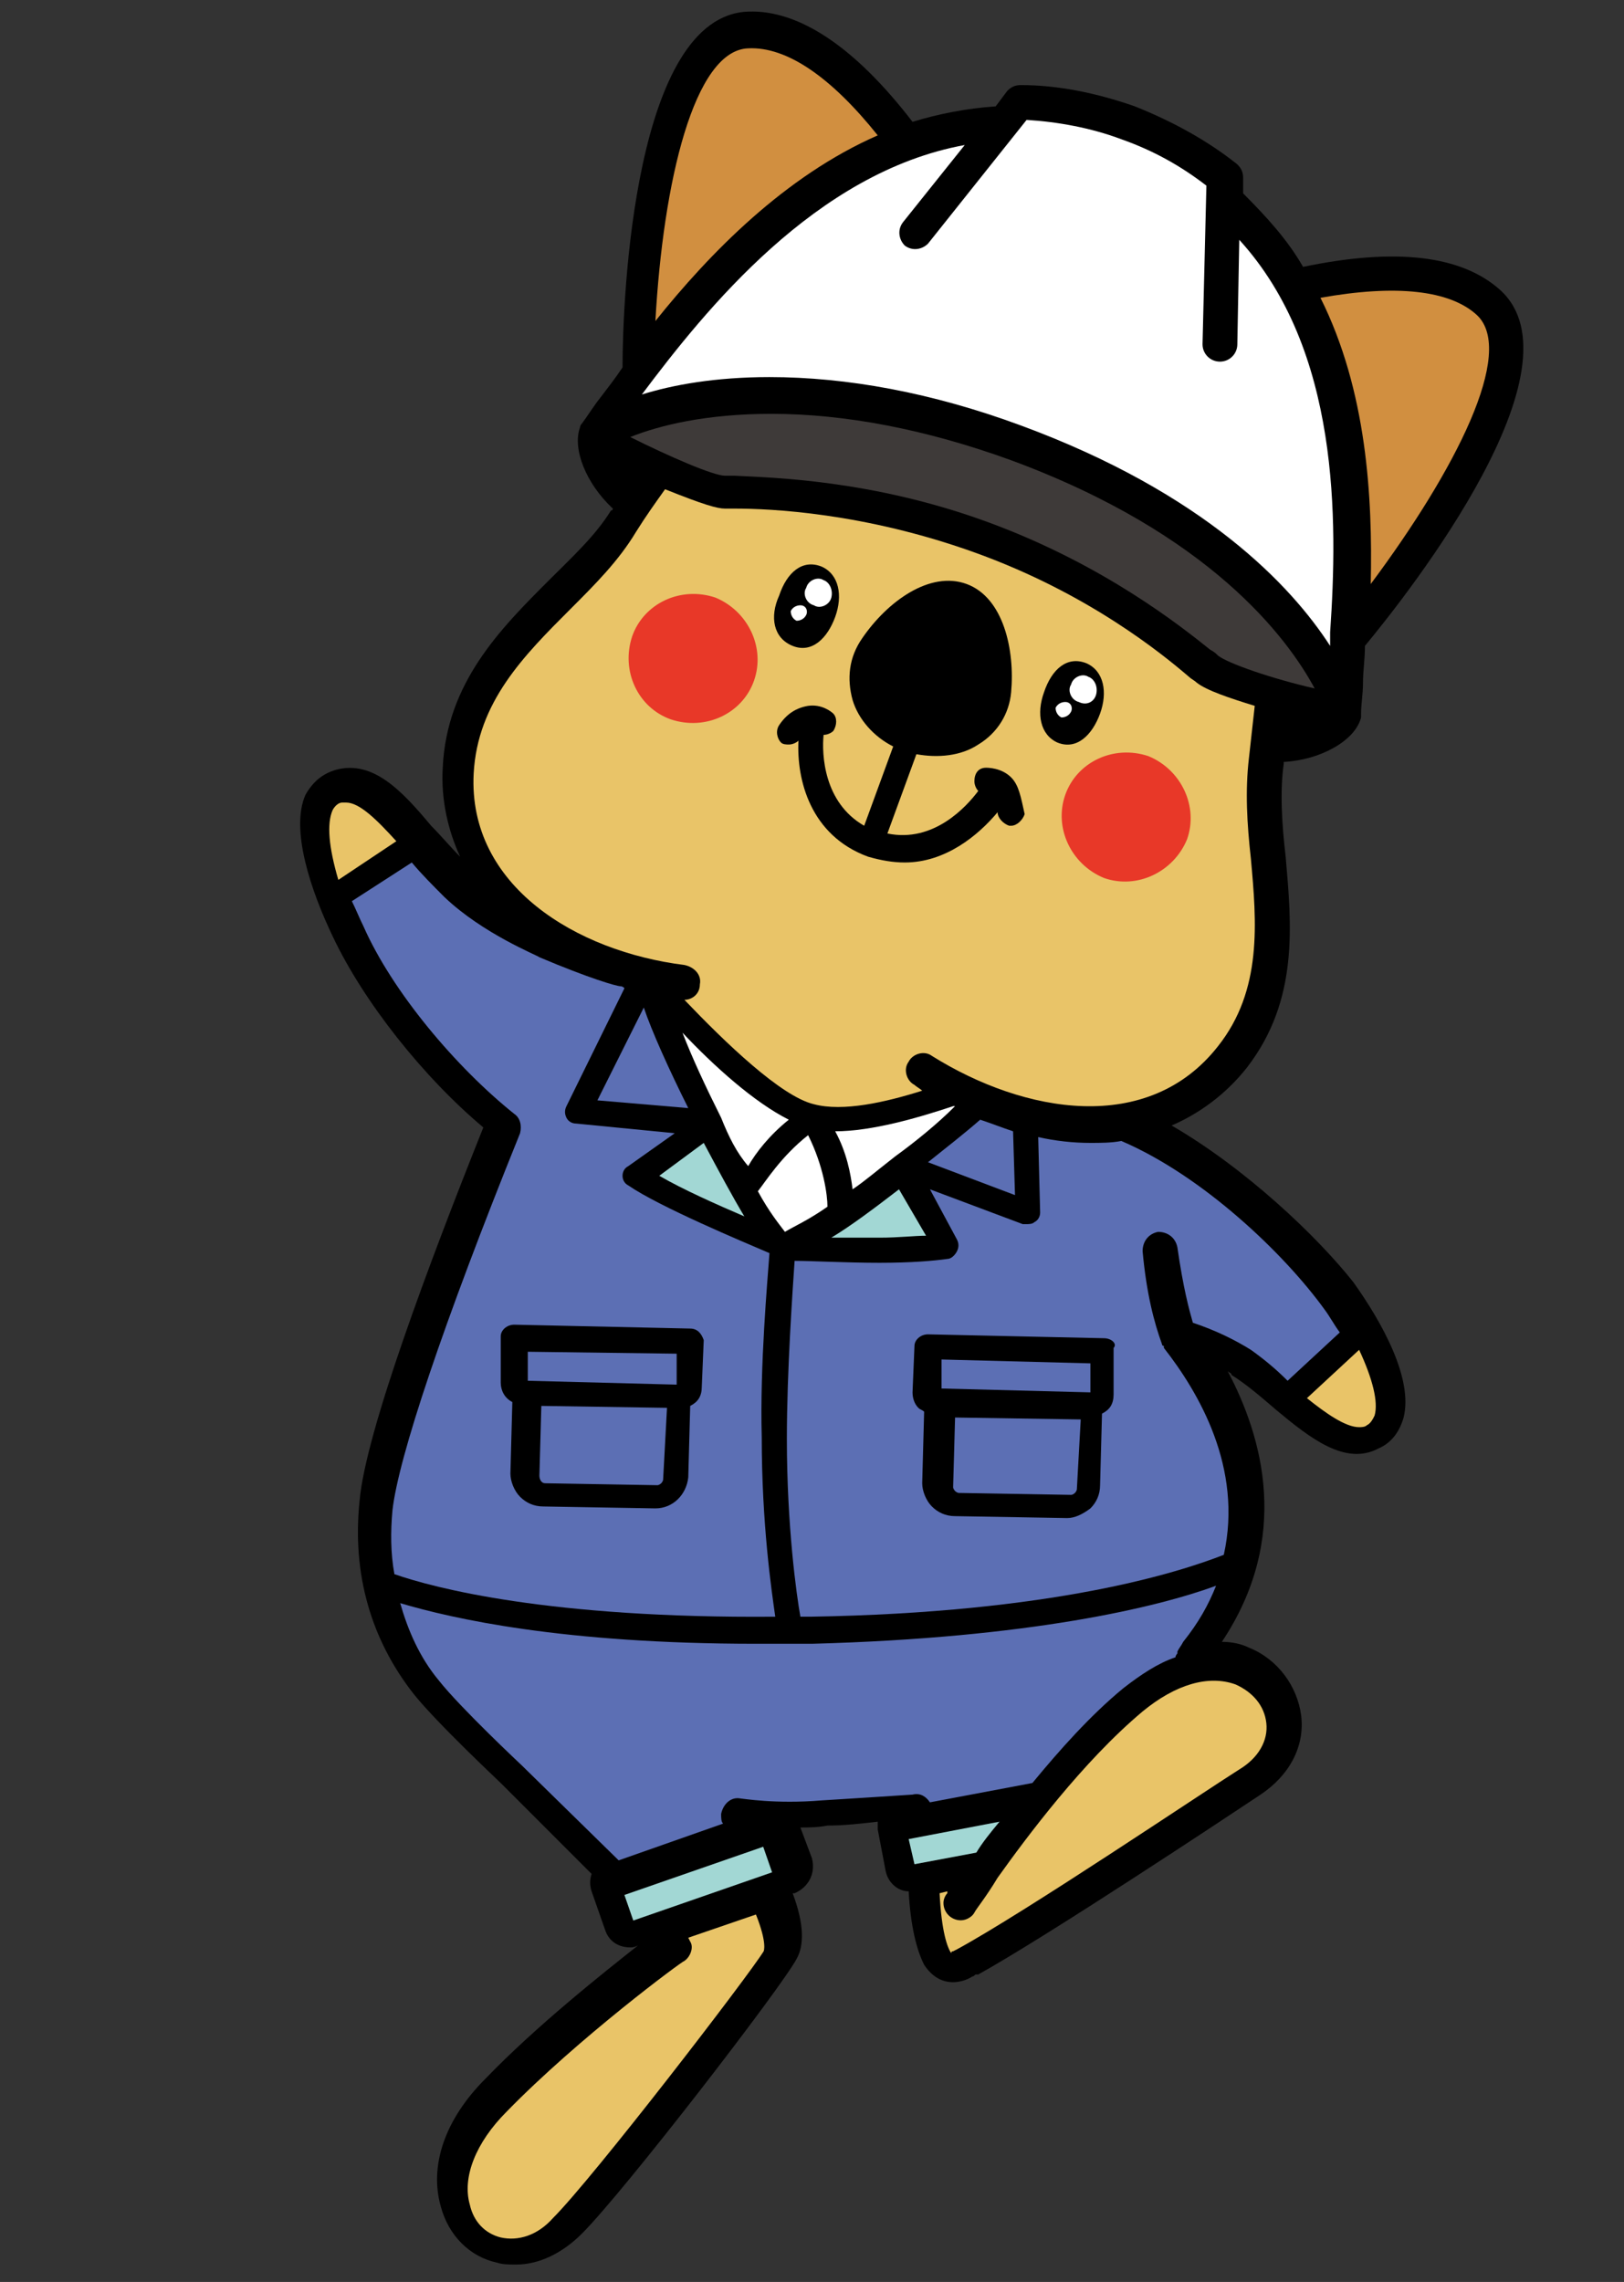 <?xml version="1.0" encoding="UTF-8"?><svg id="_イヤー_1" xmlns="http://www.w3.org/2000/svg" viewBox="0 0 84 118"><rect x="0" y="0" width="84" height="118" fill="#333333" stroke="none"/><defs><style>.cls-1{fill:rgba(255,255,255,0);}.cls-2{fill:#e9c468;}.cls-3{fill:#fff;}.cls-4{fill:#e83828;}.cls-5{fill:#d18f40;}.cls-6{fill:#3e3a39;}.cls-7{fill:#a2d7d4;}.cls-8{fill:#5c6fb4;}</style></defs><g id="_イヤー_1-2"><rect class="cls-1" width="84" height="118"/></g><g id="_イヤー_4"><path d="M60.6,58.2c1.4-.6,2.8-1.6,3.9-3,2.7-3.5,2.3-7.4,2-10.9-.2-1.7-.3-3.4-.1-4.8v-.1c1.9-.1,3.7-1.1,4-2.3v-.2c0-.5,.1-1,.1-1.6s.1-1.2,.1-1.9c2.4-2.9,11.4-14.4,7-18.4-2-1.8-5.4-2.2-10.2-1.2-.8-1.4-1.9-2.6-3.1-3.8v-.8c0-.3-.1-.5-.3-.7-1.5-1.2-3.3-2.2-5.3-3-2-.7-4-1.1-5.9-1.1-.3,0-.5,.1-.7,.3l-.6,.8c-1.5,.1-3,.4-4.3,.8-3-3.9-5.9-5.8-8.5-5.7-5.9,.2-6.5,14.8-6.5,18.4-.4,.6-.8,1.1-1.1,1.5-.4,.5-.7,1-1,1.4h0c-.1,.1-.1,.2-.1,.2h0c-.4,1.1,.3,2.9,1.7,4.2,0,0,0,.1-.1,.1-.8,1.3-2,2.4-3.2,3.6-2.5,2.5-5.3,5.3-5.5,9.7-.1,1.7,.3,3.3,.9,4.6-.5-.5-1-1.1-1.5-1.6-1.5-1.8-3-3.4-4.9-2.9-.7,.2-1.2,.6-1.6,1.3-.8,1.8,.3,5,1.4,7.3,1.6,3.4,4.7,7.3,7.8,9.9-2.8,7-6.1,15.8-6.4,19.3-.4,3.8,.6,7.2,2.8,10,1.2,1.5,4.4,4.5,4.5,4.6l4.7,4.7c-.1,.3-.1,.6,0,.9l.7,2c.2,.6,.7,.9,1.3,.9,.1,0,.2,0,.4-.1-1.9,1.5-5.3,4.2-7.9,6.9-2.1,2.1-2.9,4.5-2.3,6.6,.4,1.5,1.5,2.6,2.9,2.9,.3,.1,.6,.1,1,.1,1.2,0,2.4-.6,3.4-1.6,2.2-2.2,10.3-12.7,11.1-14.2,.4-.7,.4-1.8-.2-3.4h.1c.7-.3,1.1-1,.9-1.8l-.6-1.6c.4,0,.9,0,1.4-.1,.9,0,1.7-.1,2.6-.2v.4l.4,2.1c.1,.6,.6,1.1,1.2,1.1,.1,1.8,.4,3,.8,3.8,.4,.6,.9,.9,1.5,.9,.3,0,.7-.1,1-.3h0c.1,0,.1-.1,.2-.1h.1c3.6-2,12.8-8.1,14.6-9.3,1.5-1,2.3-2.5,2.1-4.1-.2-1.5-1.2-2.9-2.7-3.5-.4-.2-.9-.3-1.4-.3,3.6-5.4,2.1-10.6,.3-14,.1,.1,.2,.1,.2,.2,.8,.5,1.6,1.2,2.3,1.8,1.8,1.5,3.6,2.9,5.3,2,.7-.3,1.1-.9,1.3-1.6,.5-2-1.1-4.9-2.6-7-1.9-2.4-5.6-5.9-9.4-8.1Z"/><path class="cls-5" d="M76.4,16.3c2,1.9-1.1,8-5.5,13.9,.1-4.5-.2-10-2.6-14.8,3.9-.7,6.7-.4,8.1,.9Z"/><path class="cls-5" d="M38.7,2.5c2-.1,4.3,1.5,6.7,4.5-4.8,2.1-8.7,6.1-11.5,9.6,.4-7.2,2-14,4.8-14.1Z"/><path class="cls-3" d="M49.9,7.5l-3.2,4c-.3,.4-.2,.9,.1,1.2,.4,.3,.9,.2,1.2-.1l5.1-6.4c1.6,.1,3.3,.4,4.9,1,1.7,.6,3.1,1.4,4.4,2.4l-.2,8.2c0,.5,.4,.9,.9,.9h0c.5,0,.9-.4,.9-.9l.1-5.4c5.2,5.7,5.1,14.5,4.7,20.3h0v.7c-2-3.1-6.5-7.9-16-11.4-4.6-1.7-9-2.5-13-2.5-2.8,0-5,.4-6.6,.9,3.3-4.4,9-11.5,16.7-12.9Z"/><path class="cls-6" d="M39.9,21.4c3.8,0,8,.8,12.4,2.4,10.3,3.8,14.3,9.2,15.7,11.8-2.2-.5-4.5-1.3-5-1.7-.1-.1-.2-.2-.4-.3-1.5-1.2-5.5-4.4-11.5-6.6s-11.2-2.3-13.1-2.4h-.5c-.6,0-2.9-1-4.9-2,1.5-.6,3.9-1.2,7.3-1.2Z"/><path class="cls-2" d="M24.5,40c.2-3.7,2.6-6.1,5-8.5,1.3-1.3,2.5-2.5,3.4-4,.5-.8,1-1.5,1.5-2.2,2,.8,2.7,1,3.1,1h.5c1.8,0,6.7,.2,12.5,2.3,5.8,2.1,9.6,5.2,11,6.4,.1,.1,.3,.2,.4,.3,.5,.4,1.7,.8,3,1.2l-.3,2.7c-.2,1.7-.1,3.4,.1,5.2,.3,3.3,.6,6.8-1.7,9.7-3.6,4.6-10,3.5-14.8,.5-.4-.3-1-.1-1.2,.3-.3,.4-.1,1,.3,1.2,.1,.1,.3,.2,.4,.3-1.9,.6-4.1,1.1-5.6,.7h0c-1.7-.4-4.6-3.2-6.7-5.4,.4,0,.8-.3,.8-.8,.1-.5-.3-.9-.8-1-5.6-.7-11.2-4.1-10.9-9.9Z"/><path class="cls-3" d="M46.3,59.8h0q0,.1,0,0c-.9,.7-1.6,1.3-2.2,1.7-.1-.8-.3-1.9-.9-3,1.9,0,4.3-.7,6.1-1.3h.1c-.9,.9-2,1.8-3.1,2.6Z"/><path class="cls-7" d="M47.9,63.9c-.6,0-1.4,.1-2.4,.1h-2.5c1-.6,2.2-1.5,3.5-2.5l1.4,2.4Z"/><path class="cls-8" d="M50.7,57.9c.6,.2,1.1,.4,1.7,.6l.1,3.3-4.5-1.7c1-.8,1.9-1.5,2.7-2.2Z"/><path class="cls-3" d="M37.3,57.8q-.1,0,0,0-.1,0,0,0c-.8-1.6-1.5-3.1-2-4.4,1.6,1.7,3.7,3.6,5.5,4.5-1,.8-1.7,1.7-2.1,2.4-.6-.7-1-1.5-1.4-2.5Z"/><path class="cls-7" d="M38.5,62.9c-1.4-.6-3.2-1.4-4.4-2.1l2.3-1.7c.8,1.5,1.5,2.8,2.1,3.8Z"/><path class="cls-8" d="M35.6,57.3l-4.7-.4,2.4-4.8c.4,1.2,1.3,3.2,2.3,5.2Z"/><path class="cls-3" d="M41.8,58.7c.8,1.6,1,3.1,1,3.7-1,.7-1.7,1-2.2,1.3-.3-.4-.8-1-1.4-2.1,.4-.5,1.2-1.8,2.6-2.9Z"/><path class="cls-2" d="M17.2,41.9c.1-.2,.3-.4,.5-.4h.2c.7,0,1.6,.9,2.6,2l-3,2c-.5-1.7-.6-2.9-.3-3.6Z"/><path class="cls-8" d="M20.3,78.1c.3-2.7,2.6-9.6,6.6-19.5,.1-.4,0-.8-.3-1-3-2.4-6.3-6.3-7.8-9.7-.2-.4-.4-.9-.6-1.3l3.1-2c.5,.6,1.1,1.2,1.7,1.8,2,1.9,4.8,3,4.9,3.1,2.6,1.1,4,1.5,4.2,1.5q.1,0,.2,.1l-3,6.1c-.1,.2-.1,.4,0,.6,.1,.2,.3,.3,.5,.3l5.1,.5-2.4,1.7c-.2,.1-.3,.3-.3,.5s.1,.4,.3,.5c1.6,1.1,5.9,2.9,7.3,3.5-.1,1.4-.5,5.8-.4,9.5,0,4.5,.5,7.9,.7,9.3-11.7,.1-17.7-1.5-19.7-2.2-.2-1.1-.2-2.2-.1-3.3Z"/><path class="cls-2" d="M39.5,100.9c-.8,1.3-8.8,11.7-10.9,13.8-.8,.9-1.8,1.2-2.7,1-.8-.2-1.4-.8-1.6-1.7-.4-1.4,.3-3.2,1.9-4.8,3.7-3.8,9.1-7.8,9.2-7.8,.3-.2,.5-.7,.3-1l-.1-.2,3.5-1.2c.6,1.5,.4,1.9,.4,1.9Z"/><rect class="cls-7" x="32.31" y="96.71" width="7.6" height="1.4" transform="translate(-29.95 17.23) rotate(-19.15)"/><path class="cls-8" d="M42.5,93.1c-2.4,.2-4.1-.1-4.2-.1-.5-.1-.9,.3-1,.8,0,.2,0,.4,.1,.5l-5.4,1.9-5-4.9s-3.2-3-4.3-4.4c-1-1.2-1.6-2.6-2-4,2.7,.8,8.4,2.1,18.4,2.1h2.9c11.3-.3,17.9-1.9,20.9-3-.4,1-.9,1.9-1.7,2.9-.1,.2-.2,.3-.3,.5v.1s-.1,.1-.1,.2c-.9,.3-1.8,.9-2.7,1.6-1.7,1.4-3.3,3.2-4.7,4.9l-5.3,1c-.2-.3-.5-.5-.9-.4-1.5,.1-3.1,.2-4.7,.3Z"/><path class="cls-7" d="M47.3,96.4l-.3-1.3,4.7-.9c-.5,.6-.9,1.1-1.2,1.6l-3.2,.6Z"/><path class="cls-2" d="M63.9,87.1c.9,.4,1.5,1.1,1.6,2s-.4,1.8-1.4,2.4c-1.9,1.2-11.1,7.4-14.6,9.3l-.2,.1q-.1,0-.1,.1h0c-.2-.3-.5-1.1-.6-3.1l.4-.1v.1c-.1,.1-.2,.3-.2,.5,0,.5,.4,.9,.9,.9,.3,0,.6-.2,.7-.4s.6-.8,1.2-1.8h0c1.5-2.1,4.4-6,7.5-8.6,1.7-1.4,3.4-1.9,4.8-1.4Z"/><path class="cls-8" d="M64.7,69.8c-.8-.5-1.8-1-3-1.4-.2-.7-.5-1.8-.8-3.9-.1-.5-.5-.8-1-.8-.5,.1-.8,.5-.8,1,.2,2.2,.6,3.7,1,4.8,0,0,0,.1,.1,.1v.1c1.8,2.3,4.1,6.2,3.1,10.7-2.3,.9-8.8,3-21.4,3.2h-.5c-.2-1.1-.7-4.7-.7-9.2,0-3.5,.3-7.7,.4-9.2,.9,0,2.7,.1,4.4,.1,1.6,0,2.8-.1,3.5-.2,.2,0,.4-.2,.5-.4,.1-.2,.1-.4,0-.6l-1.4-2.6,4.8,1.8h.2c.1,0,.3,0,.4-.1,.2-.1,.3-.3,.3-.5l-.1-3.9c.9,.2,1.8,.3,2.7,.3,.5,0,1.1,0,1.6-.1,4.2,1.8,8.4,5.8,10.5,8.7,.3,.4,.5,.8,.8,1.2l-2.7,2.5c-.6-.6-1.2-1.1-1.9-1.6Z"/><path class="cls-2" d="M71.1,73.2c-.1,.2-.2,.4-.4,.5-.1,.1-.3,.1-.4,.1-.7,0-1.7-.7-2.7-1.5l2.7-2.5c.7,1.5,1,2.7,.8,3.4Z"/><g><path d="M52.3,40.2c-.5-.5-1.2-.5-1.3-.5-.4,0-.6,.3-.6,.7,0,.2,.1,.4,.2,.5-.6,.8-2.3,2.7-4.7,2.2l1.5-4.1c1.1,.2,2.3,.1,3.2-.5,1-.6,1.6-1.6,1.7-2.7,.2-2.2-.4-4.9-2.3-5.6-1.9-.7-4.1,.9-5.4,2.8-.7,1-.8,2.1-.5,3.2,.3,1,1.1,1.9,2.1,2.4l-1.5,4.1c-2.1-1.2-2.2-3.7-2.1-4.7,.2,0,.4-.1,.5-.2,.2-.3,.2-.7,0-.9-.1-.1-.6-.5-1.3-.4-.6,.1-1.1,.4-1.5,1-.2,.3-.1,.7,.1,.9,.1,.1,.3,.1,.4,.1,.2,0,.4-.1,.5-.2-.1,2,.6,4.9,3.6,6,.7,.2,1.3,.3,1.9,.3,2.1,0,3.8-1.4,4.8-2.6,0,.3,.3,.6,.6,.7h.1c.3,0,.6-.3,.7-.6-.2-.9-.3-1.5-.7-1.9Z"/><path class="cls-4" d="M39,35.2c-.6,1.7-2.5,2.6-4.3,2-1.7-.6-2.6-2.5-2-4.3,.6-1.7,2.5-2.6,4.3-2,1.7,.7,2.6,2.6,2,4.3"/><path class="cls-4" d="M55.1,41.1c-.6,1.7,.3,3.6,2,4.3,1.7,.6,3.6-.3,4.3-2,.6-1.7-.3-3.6-2-4.3-1.8-.6-3.7,.3-4.3,2"/><path d="M54,35.8c-.4,1.1-.2,2.2,.7,2.6,1,.4,1.8-.4,2.2-1.5s.2-2.2-.7-2.6c-1-.4-1.8,.3-2.2,1.5"/><path class="cls-3" d="M56.7,35.9c-.1,.4-.5,.6-.9,.4-.4-.1-.6-.6-.4-.9,.1-.4,.6-.6,.9-.4,.3,.1,.5,.5,.4,.9"/><path class="cls-3" d="M55.4,36.8c-.1,.2-.3,.3-.5,.3-.2-.1-.3-.3-.3-.5,.1-.2,.3-.3,.5-.3,.3,0,.4,.3,.3,.5"/><path d="M40.3,30.8c-.5,1.1-.3,2.2,.7,2.6s1.8-.4,2.2-1.5c.4-1.1,.2-2.2-.7-2.6-1-.4-1.8,.3-2.2,1.5"/><path class="cls-3" d="M43,30.9c-.1,.4-.6,.6-.9,.4-.4-.1-.6-.6-.4-.9,.1-.4,.6-.6,.9-.4,.3,.1,.5,.5,.4,.9"/><path class="cls-3" d="M41.7,31.8c-.1,.2-.3,.3-.5,.3-.2-.1-.3-.3-.3-.5,.1-.2,.3-.3,.5-.3,.3,0,.4,.3,.3,.5"/></g><path d="M57.1,69.2l-9.1-.2c-.4,0-.7,.3-.7,.6l-.1,2.4c0,.3,.1,.6,.3,.8,.1,.1,.2,.1,.3,.2l-.1,3.7c0,.4,.2,.9,.5,1.2,.3,.3,.7,.5,1.2,.5l5.8,.1h0c.4,0,.8-.2,1.2-.5,.3-.3,.5-.7,.5-1.2l.1-3.7c.4-.2,.6-.5,.6-1v-2.4c.2-.2-.1-.5-.5-.5Zm-1.4,7.8c0,.1-.1,.2-.1,.2,0,0-.1,.1-.2,.1l-5.8-.1c-.1,0-.2-.1-.2-.1,0,0-.1-.1-.1-.2l.1-3.6,6.5,.1-.2,3.6Zm.7-5l-7.7-.2v-1.5l7.7,.2v1.5Z"/><path d="M35.7,68.7l-9.1-.2c-.4,0-.7,.3-.7,.6v2.4c0,.4,.2,.8,.6,1l-.1,3.7c0,.4,.2,.9,.5,1.2,.3,.3,.7,.5,1.2,.5l5.8,.1h0c.9,0,1.6-.7,1.7-1.6l.1-3.7c.4-.2,.6-.5,.6-1l.1-2.4c-.1-.3-.3-.6-.7-.6Zm-1.4,7.8c0,.1-.1,.2-.1,.2,0,0-.1,.1-.2,.1l-5.8-.1c-.2,0-.3-.2-.3-.4l.1-3.6,6.5,.1-.2,3.7Zm.7-4.9l-7.7-.2v-1.5l7.7,.1v1.6Z"/></g></svg>